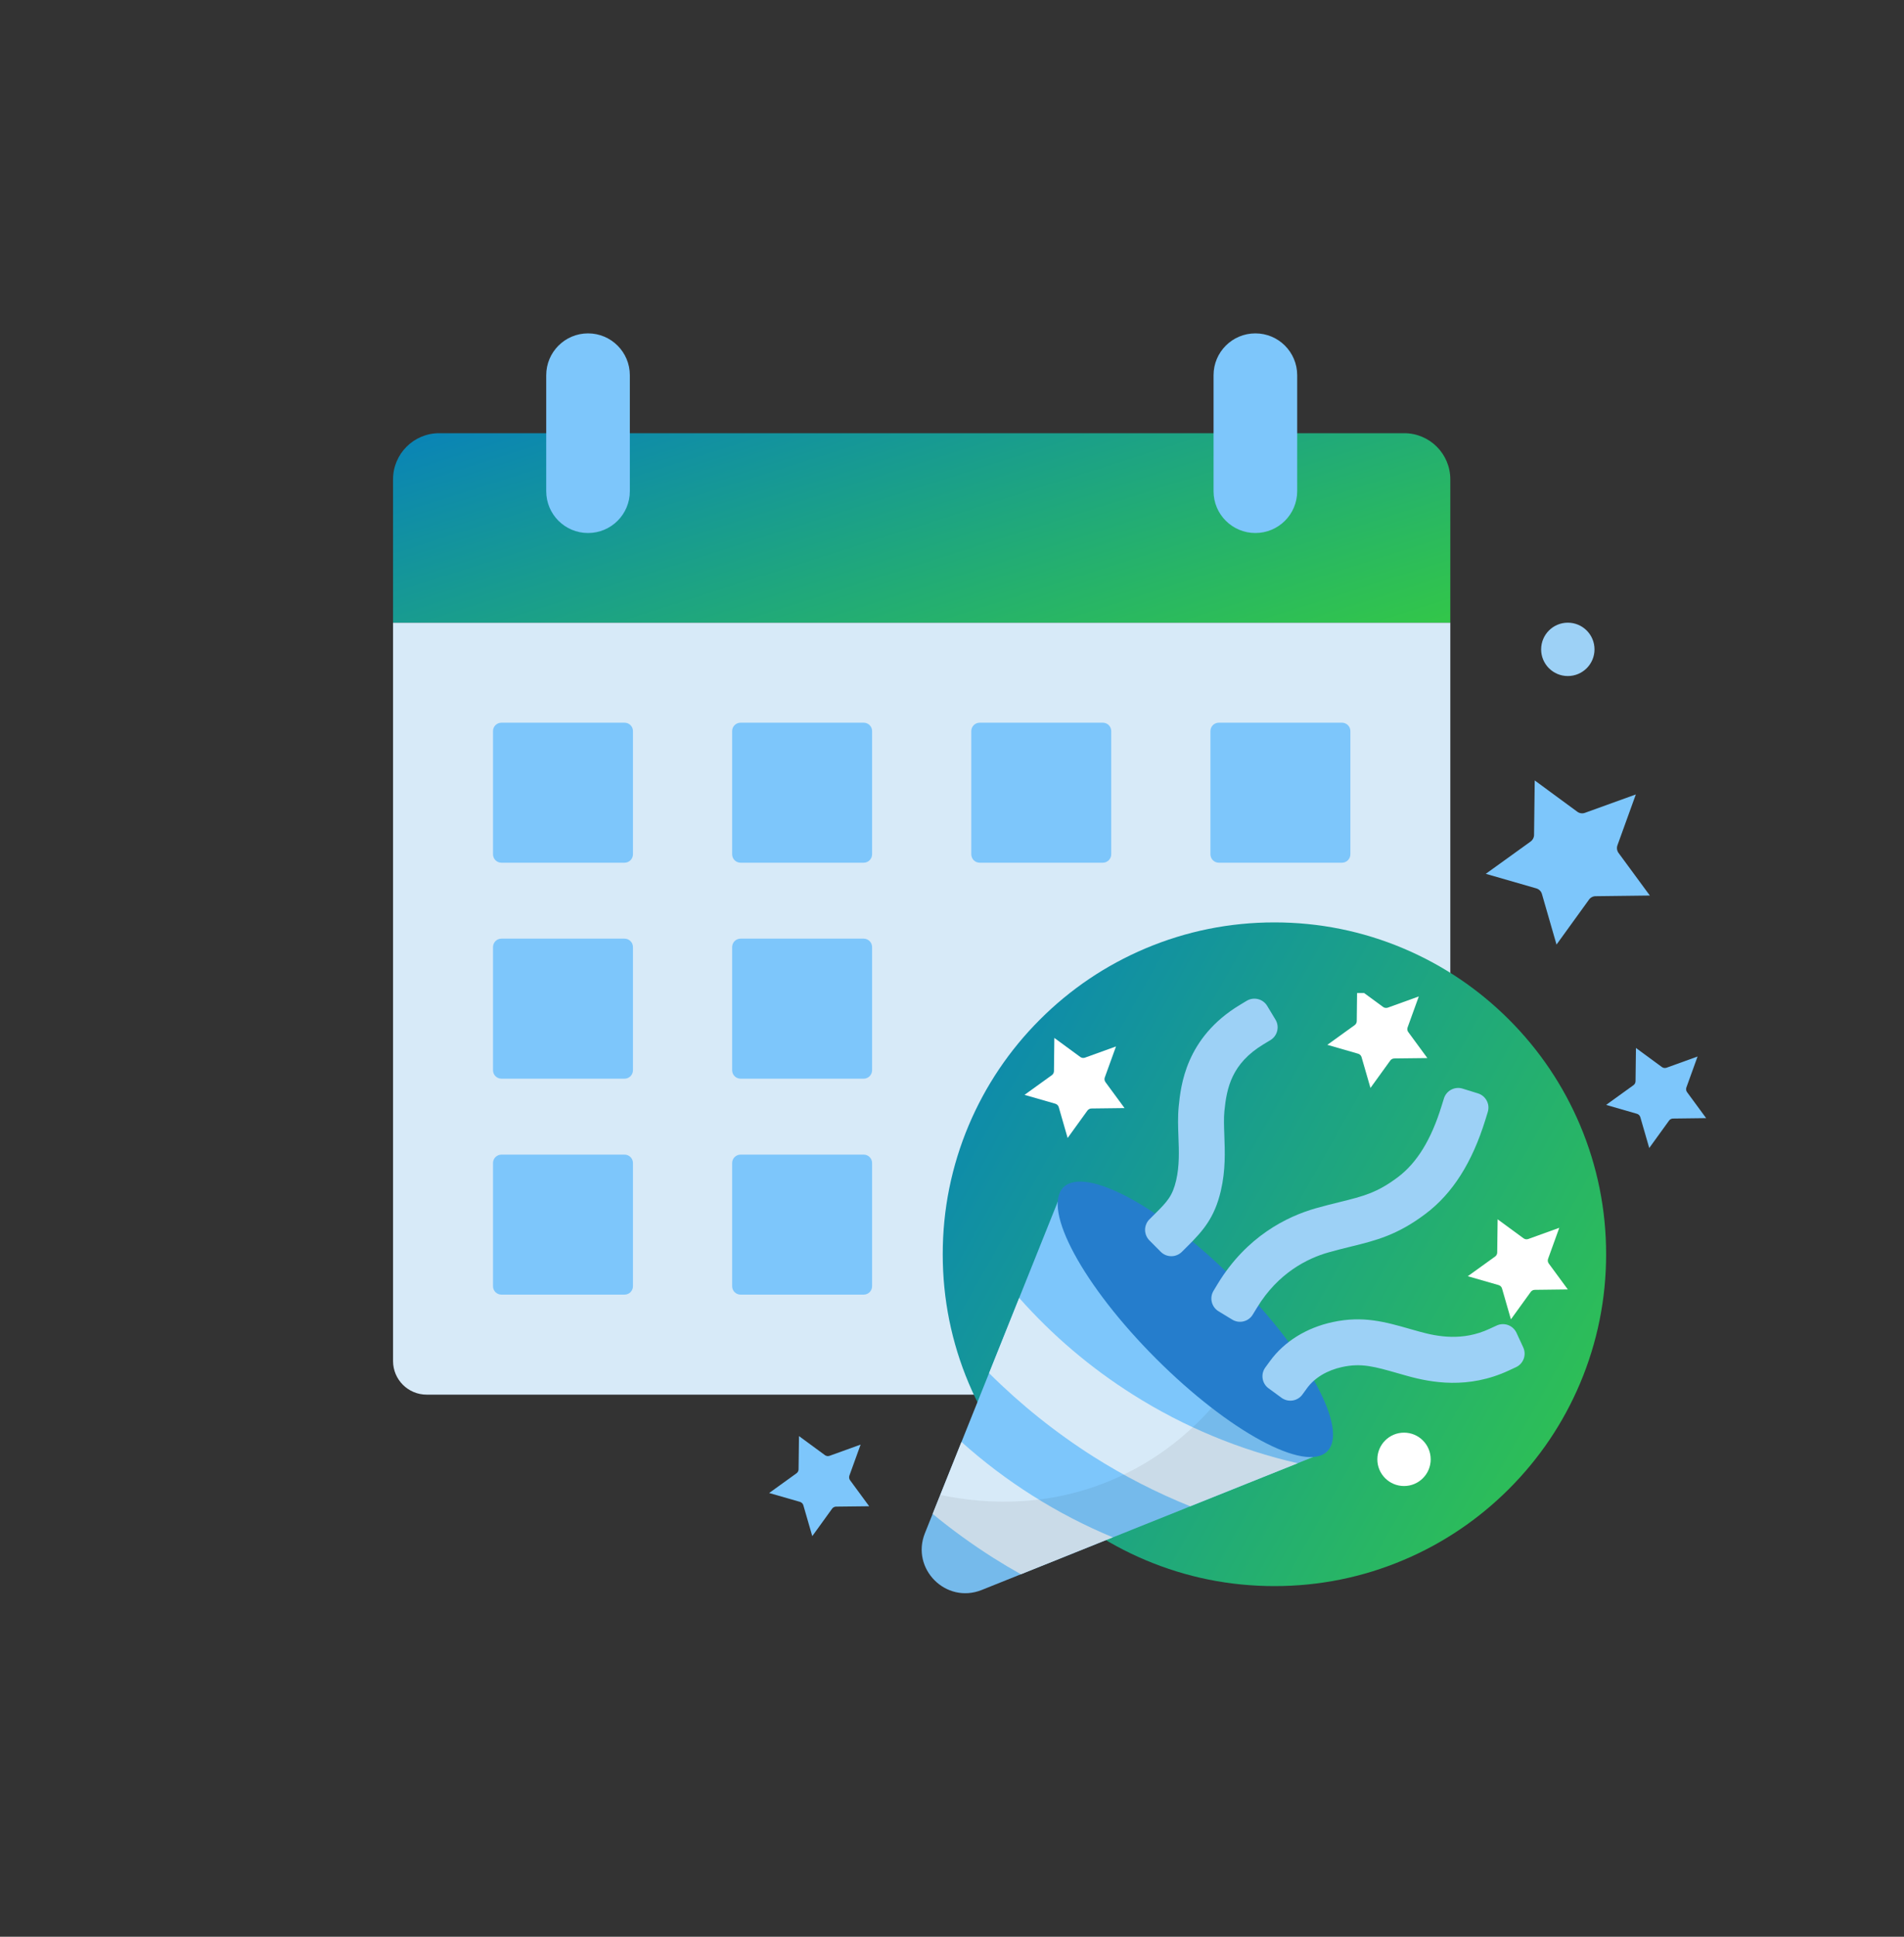 <svg width="60" height="61" viewBox="0 0 60 61" fill="none" xmlns="http://www.w3.org/2000/svg">
<rect x="0" y="0" width="60" height="61" fill="#333333" stroke="none"/>
<path d="M12.386 19.612H45.703V42.867C45.703 43.452 45.229 43.926 44.644 43.926H13.446C12.86 43.926 12.386 43.452 12.386 42.867V19.612H12.386Z" fill="#D7EAF8"/>
<path d="M19.681 27.172H15.801C15.655 27.172 15.536 27.053 15.536 26.907V23.026C15.536 22.88 15.655 22.762 15.801 22.762H19.681C19.828 22.762 19.946 22.88 19.946 23.026V26.907C19.946 27.053 19.828 27.172 19.681 27.172ZM27.217 27.172H23.337C23.191 27.172 23.072 27.053 23.072 26.907V23.026C23.072 22.88 23.191 22.762 23.337 22.762H27.217C27.364 22.762 27.482 22.88 27.482 23.026V26.907C27.482 27.053 27.363 27.172 27.217 27.172ZM34.753 27.172H30.873C30.726 27.172 30.608 27.053 30.608 26.907V23.026C30.608 22.88 30.727 22.762 30.873 22.762H34.753C34.899 22.762 35.018 22.88 35.018 23.026V26.907C35.018 27.053 34.899 27.172 34.753 27.172ZM42.289 27.172H38.409C38.262 27.172 38.144 27.053 38.144 26.907V23.026C38.144 22.88 38.262 22.762 38.409 22.762H42.289C42.435 22.762 42.554 22.88 42.554 23.026V26.907C42.554 27.053 42.435 27.172 42.289 27.172ZM19.681 33.974H15.801C15.655 33.974 15.536 33.855 15.536 33.709V29.829C15.536 29.682 15.655 29.564 15.801 29.564H19.681C19.828 29.564 19.946 29.683 19.946 29.829V33.709C19.946 33.855 19.828 33.974 19.681 33.974ZM27.217 33.974H23.337C23.191 33.974 23.072 33.855 23.072 33.709V29.829C23.072 29.682 23.191 29.564 23.337 29.564H27.217C27.364 29.564 27.482 29.683 27.482 29.829V33.709C27.482 33.855 27.363 33.974 27.217 33.974ZM19.681 40.776H15.801C15.655 40.776 15.536 40.658 15.536 40.511V36.631C15.536 36.485 15.655 36.366 15.801 36.366H19.681C19.828 36.366 19.946 36.485 19.946 36.631V40.511C19.946 40.658 19.828 40.776 19.681 40.776ZM27.217 40.776H23.337C23.191 40.776 23.072 40.658 23.072 40.511V36.631C23.072 36.485 23.191 36.366 23.337 36.366H27.217C27.364 36.366 27.482 36.485 27.482 36.631V40.511C27.482 40.658 27.363 40.776 27.217 40.776Z" fill="#7DC6FB"/>
<path d="M13.84 13.644C13.037 13.644 12.386 14.295 12.386 15.098V19.611H45.703V15.098C45.703 14.295 45.053 13.644 44.249 13.644H13.84Z" fill="url(#paint0_linear_2451_4403)"/>
<path d="M18.531 16.788C17.803 16.788 17.213 16.199 17.213 15.471V11.818C17.213 11.09 17.803 10.5 18.531 10.5C19.258 10.5 19.848 11.09 19.848 11.818V15.471C19.848 16.199 19.258 16.788 18.531 16.788ZM39.56 16.788C38.832 16.788 38.242 16.199 38.242 15.471V11.818C38.242 11.09 38.832 10.5 39.56 10.5C40.288 10.5 40.878 11.09 40.878 11.818V15.471C40.878 16.199 40.288 16.788 39.56 16.788Z" fill="#7DC6FB"/>
<path d="M40.161 49.956C38.75 49.956 37.382 49.68 36.091 49.134C34.847 48.608 33.729 47.854 32.77 46.895C31.811 45.936 31.057 44.818 30.53 43.573C29.985 42.284 29.708 40.914 29.708 39.504C29.708 38.094 29.985 36.725 30.53 35.435C31.057 34.19 31.811 33.072 32.77 32.113C33.729 31.154 34.847 30.401 36.091 29.874C37.381 29.328 38.75 29.052 40.161 29.052C41.571 29.052 42.94 29.328 44.23 29.874C45.475 30.401 46.592 31.154 47.552 32.113C48.511 33.072 49.264 34.19 49.791 35.435C50.336 36.725 50.613 38.094 50.613 39.504C50.613 40.914 50.336 42.283 49.791 43.573C49.264 44.818 48.511 45.936 47.552 46.895C46.592 47.854 45.475 48.608 44.23 49.134C42.94 49.68 41.571 49.956 40.161 49.956Z" fill="url(#paint1_linear_2451_4403)"/>
<g clip-path="url(#clip0_2451_4403)">
<path d="M30.936 50.078L41.828 45.711L33.514 37.397L29.147 48.289C28.697 49.413 29.812 50.528 30.936 50.078Z" fill="#7DC6FB"/>
<path d="M35.068 48.42L32.171 49.583C31.874 49.417 31.581 49.243 31.293 49.061C30.631 48.64 29.995 48.18 29.39 47.682L30.298 45.415C30.994 46.039 31.741 46.604 32.531 47.103C33.337 47.614 34.186 48.054 35.068 48.42ZM40.893 46.086L37.507 47.442C36.445 47.014 35.425 46.491 34.458 45.879C33.269 45.124 32.166 44.242 31.168 43.248L32.117 40.879C33.16 42.057 34.365 43.081 35.696 43.921C37.293 44.932 39.05 45.664 40.893 46.086Z" fill="#D7EAF8"/>
<path d="M41.829 45.711L30.934 50.076C29.81 50.527 28.698 49.414 29.148 48.29L29.632 47.085C31.173 47.406 33.193 47.465 35.261 46.515C37.351 45.56 38.556 44.002 39.159 43.041L41.829 45.711Z" fill="black" fill-opacity="0.063"/>
<path d="M41.826 45.711C42.51 45.027 41.203 42.611 38.907 40.315C36.611 38.02 34.196 36.713 33.511 37.397C32.828 38.081 34.134 40.497 36.43 42.792C38.726 45.088 41.142 46.395 41.826 45.711Z" fill="#257DCC"/>
<path d="M40.385 44.026L39.976 43.727C39.926 43.691 39.884 43.645 39.852 43.592C39.82 43.54 39.798 43.481 39.789 43.42C39.779 43.359 39.782 43.297 39.796 43.237C39.811 43.177 39.837 43.12 39.873 43.071L40.023 42.866C40.47 42.252 41.172 41.817 41.999 41.64C42.953 41.435 43.649 41.633 44.453 41.863L44.731 41.941C45.317 42.105 46.098 42.243 46.934 41.855L47.164 41.749C47.277 41.696 47.406 41.691 47.523 41.734C47.64 41.776 47.735 41.864 47.788 41.977L48.001 42.437C48.053 42.55 48.059 42.679 48.016 42.796C47.973 42.913 47.886 43.009 47.772 43.061L47.542 43.168C46.263 43.761 45.103 43.547 44.342 43.335L44.056 43.254C43.313 43.042 42.904 42.925 42.302 43.054C41.823 43.157 41.429 43.393 41.191 43.718L41.042 43.923C41.006 43.973 40.96 44.015 40.907 44.047C40.854 44.079 40.796 44.101 40.735 44.11C40.674 44.12 40.612 44.117 40.552 44.103C40.492 44.088 40.435 44.062 40.385 44.026Z" fill="#9DD1F6"/>
<path d="M36.578 39.427L36.221 39.068C36.178 39.024 36.143 38.972 36.12 38.915C36.096 38.858 36.084 38.796 36.084 38.734C36.084 38.673 36.097 38.612 36.121 38.555C36.144 38.498 36.179 38.446 36.223 38.403L36.403 38.224C36.788 37.841 36.949 37.666 37.064 37.176C37.17 36.719 37.153 36.259 37.136 35.813C37.125 35.498 37.112 35.173 37.144 34.853C37.209 34.203 37.36 32.683 39.07 31.652L39.287 31.521C39.34 31.49 39.398 31.468 39.459 31.459C39.52 31.45 39.583 31.453 39.643 31.468C39.703 31.483 39.759 31.509 39.809 31.546C39.858 31.582 39.9 31.628 39.932 31.681L40.194 32.115C40.328 32.337 40.256 32.626 40.034 32.76L39.817 32.891C38.812 33.497 38.657 34.263 38.584 34.996C38.562 35.218 38.572 35.481 38.582 35.759C38.601 36.275 38.623 36.859 38.472 37.506C38.274 38.353 37.912 38.764 37.423 39.25L37.243 39.429C37.199 39.472 37.147 39.507 37.09 39.53C37.033 39.554 36.972 39.566 36.91 39.565C36.848 39.565 36.787 39.553 36.73 39.529C36.673 39.505 36.622 39.471 36.578 39.427Z" fill="#9DD1F6"/>
<path d="M46.089 34.287L46.573 34.437C46.632 34.455 46.687 34.485 46.735 34.524C46.782 34.563 46.821 34.612 46.85 34.666C46.879 34.721 46.897 34.781 46.903 34.842C46.908 34.904 46.902 34.966 46.883 35.025L46.809 35.266C46.391 36.618 45.776 37.586 44.929 38.226C44.033 38.903 43.358 39.069 42.577 39.261C42.336 39.319 42.096 39.381 41.857 39.448C41.201 39.635 40.278 40.089 39.609 41.19L39.477 41.406C39.413 41.513 39.308 41.589 39.187 41.618C39.066 41.648 38.938 41.628 38.832 41.563L38.399 41.3C38.292 41.235 38.216 41.13 38.187 41.009C38.157 40.888 38.177 40.761 38.242 40.654L38.373 40.437C39.286 38.937 40.556 38.315 41.461 38.057C41.717 37.985 41.974 37.919 42.231 37.857C42.959 37.677 43.398 37.569 44.056 37.072C44.654 36.621 45.102 35.891 45.426 34.839L45.502 34.597C45.538 34.478 45.621 34.379 45.731 34.321C45.842 34.262 45.97 34.25 46.089 34.287Z" fill="#9DD1F6"/>
<path d="M44.245 46.804C44.709 46.804 45.085 46.428 45.085 45.964C45.085 45.499 44.709 45.123 44.245 45.123C43.78 45.123 43.404 45.499 43.404 45.964C43.404 46.428 43.78 46.804 44.245 46.804Z" fill="white"/>
<path d="M44.98 33.325L43.937 33.337C43.912 33.338 43.888 33.344 43.866 33.355C43.844 33.367 43.825 33.383 43.811 33.403L43.187 34.266L42.906 33.295C42.899 33.269 42.885 33.246 42.866 33.228C42.848 33.209 42.824 33.195 42.799 33.188L41.828 32.908L42.69 32.287C42.709 32.273 42.726 32.254 42.737 32.232C42.748 32.211 42.755 32.187 42.755 32.162L42.767 31.115L43.585 31.715C43.606 31.731 43.63 31.741 43.656 31.744C43.682 31.748 43.708 31.745 43.733 31.737L44.71 31.384L44.357 32.36C44.348 32.384 44.346 32.41 44.349 32.436C44.353 32.462 44.363 32.486 44.379 32.507L44.98 33.325Z" fill="white"/>
<path d="M35.437 34.9L34.394 34.913C34.37 34.913 34.346 34.919 34.324 34.931C34.302 34.942 34.283 34.958 34.268 34.978L33.644 35.842L33.364 34.87C33.356 34.845 33.343 34.822 33.324 34.803C33.305 34.784 33.282 34.771 33.257 34.763L32.285 34.484L33.147 33.863C33.167 33.849 33.183 33.83 33.195 33.808C33.206 33.786 33.212 33.762 33.213 33.738L33.225 32.691L34.043 33.291C34.064 33.306 34.088 33.316 34.114 33.32C34.14 33.324 34.166 33.321 34.19 33.312L35.168 32.959L34.815 33.935C34.806 33.96 34.803 33.986 34.807 34.012C34.811 34.037 34.821 34.062 34.836 34.083L35.437 34.9Z" fill="white"/>
</g>
<path d="M49.406 21.293C49.87 21.293 50.247 20.917 50.247 20.453C50.247 19.988 49.87 19.612 49.406 19.612C48.942 19.612 48.565 19.988 48.565 20.453C48.565 20.917 48.942 21.293 49.406 21.293Z" fill="#9DD1F6"/>
<path d="M49.406 40.612L48.363 40.625C48.339 40.625 48.314 40.632 48.292 40.643C48.27 40.654 48.252 40.67 48.237 40.691L47.613 41.554L47.333 40.583C47.325 40.557 47.312 40.534 47.293 40.515C47.274 40.497 47.251 40.483 47.225 40.475L46.254 40.196L47.116 39.575C47.136 39.561 47.152 39.542 47.163 39.52C47.175 39.498 47.181 39.474 47.181 39.45L47.194 38.403L48.012 39.003C48.033 39.018 48.057 39.028 48.083 39.032C48.108 39.036 48.135 39.033 48.159 39.024L49.137 38.671L48.784 39.648C48.775 39.672 48.772 39.698 48.776 39.724C48.78 39.749 48.79 39.774 48.805 39.795L49.406 40.612Z" fill="white"/>
<path d="M53.765 35.217L52.722 35.23C52.697 35.23 52.673 35.236 52.651 35.247C52.629 35.258 52.61 35.275 52.596 35.295L51.972 36.158L51.691 35.187C51.684 35.161 51.67 35.138 51.651 35.12C51.633 35.101 51.61 35.087 51.584 35.08L50.613 34.8L51.475 34.179C51.495 34.165 51.511 34.146 51.522 34.124C51.533 34.103 51.54 34.079 51.54 34.054L51.553 33.007L52.37 33.607C52.391 33.623 52.416 33.633 52.441 33.636C52.467 33.64 52.493 33.638 52.518 33.629L53.495 33.276L53.142 34.252C53.134 34.276 53.131 34.303 53.135 34.328C53.138 34.354 53.148 34.378 53.164 34.399L53.765 35.217Z" fill="#7DC6FB"/>
<path d="M27.39 47.441L26.347 47.453C26.322 47.453 26.298 47.459 26.276 47.471C26.254 47.482 26.235 47.498 26.221 47.519L25.597 48.382L25.316 47.411C25.309 47.385 25.295 47.362 25.276 47.343C25.258 47.325 25.235 47.311 25.209 47.303L24.238 47.024L25.1 46.403C25.12 46.389 25.136 46.37 25.147 46.348C25.159 46.326 25.165 46.302 25.165 46.278L25.178 45.231L25.995 45.831C26.016 45.846 26.041 45.856 26.066 45.86C26.092 45.864 26.118 45.861 26.143 45.852L27.12 45.499L26.767 46.475C26.759 46.5 26.756 46.526 26.76 46.552C26.763 46.578 26.773 46.602 26.789 46.623L27.39 47.441Z" fill="#7DC6FB"/>
<path d="M51.991 28.206L50.28 28.227C50.24 28.227 50.2 28.237 50.164 28.256C50.128 28.274 50.097 28.301 50.074 28.334L49.05 29.75L48.59 28.157C48.578 28.115 48.556 28.077 48.525 28.047C48.494 28.016 48.456 27.993 48.414 27.981L46.821 27.522L48.235 26.504C48.267 26.481 48.294 26.45 48.313 26.414C48.331 26.378 48.342 26.339 48.342 26.299L48.363 24.581L49.704 25.566C49.738 25.591 49.778 25.608 49.821 25.614C49.863 25.62 49.906 25.616 49.946 25.601L51.549 25.022L50.97 26.623C50.956 26.663 50.951 26.706 50.957 26.748C50.964 26.791 50.98 26.83 51.005 26.865L51.991 28.206Z" fill="#7DC6FB"/>
<defs>
<linearGradient id="paint0_linear_2451_4403" x1="12.386" y1="13.644" x2="17.131" y2="28.546" gradientUnits="userSpaceOnUse">
<stop stop-color="#0983B8"/>
<stop offset="1" stop-color="#32C64A"/>
</linearGradient>
<linearGradient id="paint1_linear_2451_4403" x1="29.708" y1="29.052" x2="54.276" y2="42.871" gradientUnits="userSpaceOnUse">
<stop stop-color="#0983B8"/>
<stop offset="1" stop-color="#32C64A"/>
</linearGradient>
<clipPath id="clip0_2451_4403">
<rect width="19" height="19" fill="white" transform="translate(29.045 31.276)"/>
</clipPath>
</defs>
</svg>
